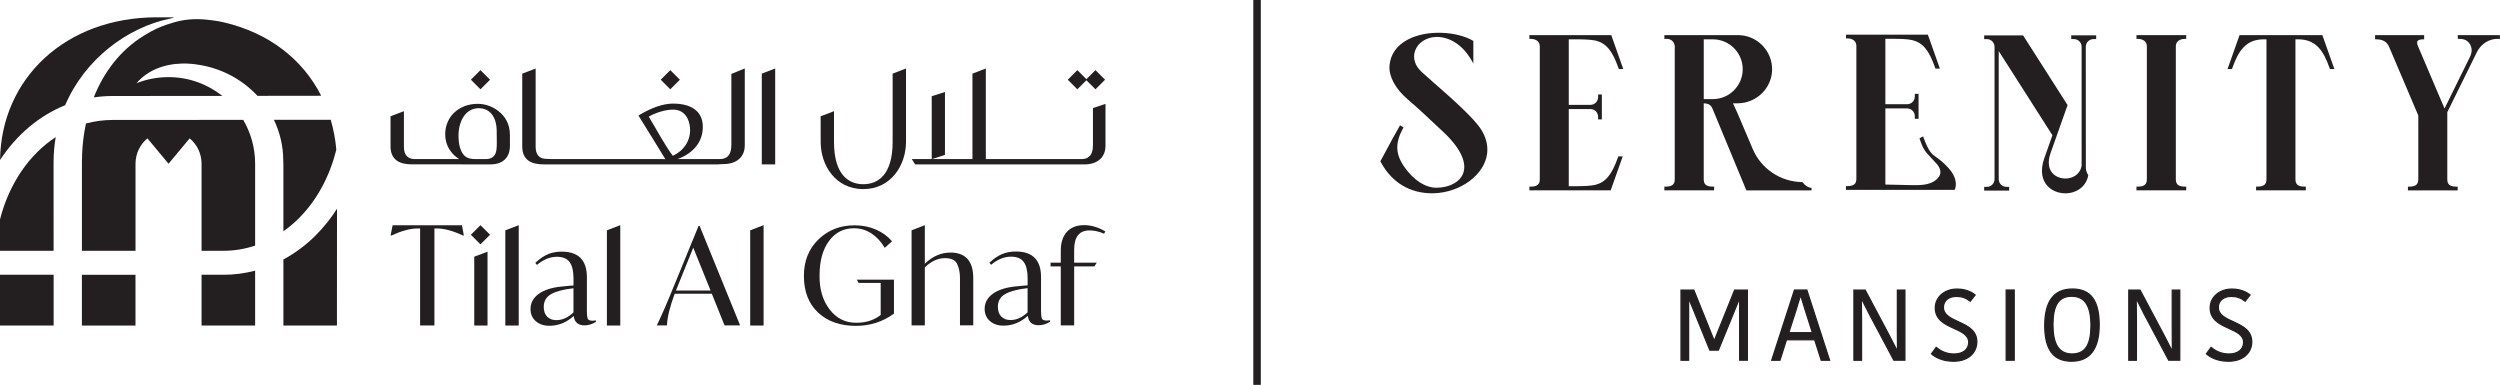 <?xml version="1.0" encoding="UTF-8"?>
<svg id="Layer_2" data-name="Layer 2" xmlns="http://www.w3.org/2000/svg" viewBox="0 0 1175 180.89">
  <defs>
    <style>
      .cls-1 {
        fill: #231f20;
      }
    </style>
  </defs>
  <g id="Layer_1-2" data-name="Layer 1">
    <path class="cls-1" d="m94.73,129.14v23.86h25.18v-25.79c-4.84,1.27-9.82,1.93-14.86,1.93h-10.32Z"/>
    <path class="cls-1" d="m105.15,10.5c-1.22-.28-3.17-.67-4.9-.9-2.48-.33-5.03-.6-7.66-.6-5.44,0-9.41.96-13.97,2.49-3.26,1.09-6.48,2.43-11.11,5.33-11.22,6.97-18.83,17.33-23.44,28.97,2.89-.43,5.83-.67,8.83-.67,12.87,0,32.39-.02,51.6-.04-6.95-5.52-15.74-8.83-25.3-8.83-5.32,0-10.39,1.01-15.05,2.87h0c5.16-6.06,12.95-9.07,21.46-9.25h.03c2.66-.06,5.38.16,8.13.64,10.76,1.76,20.27,7.03,27.25,14.54,11.42-.02,21.94-.03,29.94-.04-8.59-16.97-24.37-29.52-45.83-34.52"/>
    <path class="cls-1" d="m148.49,110.51c-4.63,4.64-9.79,8.47-15.29,11.43v31.06h25.16s.02-32.49.03-54.89c-2.88,4.52-6.19,8.67-9.9,12.39"/>
    <path class="cls-1" d="m94.73,117.87h10.32c5.07,0,10.06-.84,14.86-2.43v-38.49c0-7.53-2.05-14.56-5.6-20.61-22.15.03-46.33.04-61.4.04-4.32,0-8.5.58-12.51,1.66-1.01,4.74-1.62,9.55-1.81,14.34-.06,1.22-.08,2.43-.08,3.64h0c0,.11-.01.73-.01.93v40.91h25.19v-40.91c0-4.8,2.18-9.09,5.59-11.93l9.93,11.93,9.93-11.93c3.42,2.84,5.59,7.13,5.59,11.93v40.91Z"/>
    <path class="cls-1" d="m133.2,108.7c2.56-1.8,5.01-3.85,7.31-6.16,8.45-8.46,14.48-19.69,17.56-32.25-.44-4.85-1.32-9.53-2.63-14-6.72,0-16.1.02-26.7.03,2.79,5.8,4.37,12.26,4.39,19.07.05.86.07,1.73.07,2.61v30.71Z"/>
    <path class="cls-1" d="m0,103.11v14.76h25.19c0-13.03-.01-27.96-.01-41.7,0-4.05.36-7.96,1.01-11.73C13.72,72.59,4.28,86.34,0,103.11"/>
    <rect class="cls-1" x="38.49" y="129.15" width="25.19" height="23.86"/>
    <path class="cls-1" d="m80.06,8.72c1.12-.24,2.43-.59,1.13-.59h-7.41C30.73,8.12.56,36.89.02,75.2c7.74-11.78,18.3-20.79,30.6-25.75,9.33-21.79,29.35-36.65,49.43-40.73"/>
    <path class="cls-1" d="m0,129.14v23.86h25.21s0-9.82,0-23.86H0Z"/>
    <rect class="cls-1" x="311.85" y="34.28" width="6.37" height="6.37" transform="translate(65.78 233.74) rotate(-45)"/>
    <polygon class="cls-1" points="510.61 37.71 514.87 41.97 519.38 37.47 514.87 32.96 510.61 37.22 506.35 32.96 501.85 37.47 506.35 41.97 510.61 37.71"/>
    <path class="cls-1" d="m343.72,68.27c0,3.98-1.55,6.49-5.33,6.49h-16.71c-2.16,0-2.69.03-3.26,0,3.04-1,11.93-5.08,11.91-15.13,0-7.57-5.7-10.94-14.01-10.94-4.66,0-10.07,1.96-15.34,5.07-.48.27-.68.48-.88.61.2.2,12.61,20.41,12.61,20.41,0,0-6.03-.02-6.63-.02h-46.83l-3.04-.12c-2.84-.2-4.46-2.09-4.46-5.67v-36.77l-6.3,2.41v34.21c.01,6.42,4.27,8.44,10.02,8.44h82.1v-.03l2.61-.13c5.75,0,9.86-3.11,9.86-8.78v-36.16l-6.3,2.57v33.55Zm-38.82-13.46c3.51-1.96,7.83-3.27,11.48-3.29,3.61-.03,6.8,2.1,7.74,7.15,1.2,6.4-2.34,12.11-7.93,14.53-3.85-5.15-8.05-13.11-11.29-18.39"/>
    <path class="cls-1" d="m419.54,66.65c0,15.61-6.96,19.93-13.78,19.93s-13.78-4.32-13.78-19.93v-14.39l-6.28,2.4.02,12.11c0,10.87,6.94,22.11,20.04,22.11s20.07-11.35,20.07-22.23v-34.47l-6.29,2.43v32.04Z"/>
    <rect class="cls-1" x="222.63" y="34.28" width="6.37" height="6.37" transform="translate(39.65 170.65) rotate(-45)"/>
    <path class="cls-1" d="m519.56,48.82l-5.87,1.98v5.41h0v12.06c0,3.92-1.49,6.42-5.07,6.49h-45.28v-42.57l-6.29,2.42v40.15h-6.72s-12.3,0-12.3,0l6.1-1.94v-29.58l-6.22,1.98v29.54h-9.36s1.54,2.5,1.54,2.5h15.57s36.91.01,36.91.01h27.21c5.74,0,9.8-3.11,9.8-8.79v-19.65Z"/>
    <polygon class="cls-1" points="222.9 153 229.14 153 229.14 118.28 222.9 120.65 222.9 153"/>
    <path class="cls-1" d="m278.71,150.75c-1.29,0-2.1-.28-2.39-.83-.32-.59-.48-1.84-.48-3.72v-15.96c0-7.94-3.97-11.97-11.78-11.97-2.46,0-4.68.41-6.59,1.23-1.91.81-3.84,2.14-5.76,3.93l-.13.12.79.96.14-.12c2.95-2.46,6.05-3.7,9.24-3.7,2.75,0,4.75.83,5.96,2.48,1.22,1.66,1.83,4.23,1.83,7.62v3.38l-2.2.17-3.74.37c-4.42.46-7.93,1.62-10.44,3.44-2.53,1.83-3.82,4.23-3.82,7.1,0,2.34.83,4.25,2.46,5.69,1.62,1.44,3.79,2.17,6.45,2.17,4.16,0,7.99-1.54,11.39-4.6.36,2.92,2.06,4.41,5.07,4.41,1.81,0,3.59-.54,5.27-1.59l.09-.06v-.69l-.21.02c-.87.12-1.1.12-1.16.12m-9.17-3.88c-2.51,2.41-5.22,3.63-8.05,3.63-1.77,0-3.21-.55-4.29-1.62-1.08-1.08-1.63-2.63-1.63-4.61,0-2.66,1.15-4.67,3.43-5.98,2.28-1.31,5.82-2.25,10.54-2.79v11.37Z"/>
    <path class="cls-1" d="m328.82,106.18h-.5l-10.9,26.62-.5,1.19c-3.18,7.88-5.9,14.17-8.1,18.69l-.13.27h4.78v-.18c.17-3.72,1.39-8.67,3.63-14.72h17.45l5.99,14.9h7.32l-18.99-46.64-.05-.12Zm-11.13,30.37l8.14-20.14,8.14,20.14h-16.28Z"/>
    <path class="cls-1" d="m403.59,132.99h10.33v15.06c-3.05,2.41-6.87,3.64-11.35,3.64-.09,0-.19,0-.29,0-4.98,0-9.12-2.07-12.3-6.17-3.27-4.19-4.88-9.61-4.79-16.1,0-6.7,1.48-12.13,4.42-16.13,2.92-3.99,6.87-6.01,11.73-6.01,2.94,0,5.68.8,8.13,2.37,2.46,1.58,4.55,3.82,6.24,6.65l.12.19,3.42-3.08-.12-.14c-1.93-2.26-4.43-4.07-7.46-5.38-3.02-1.31-6.31-1.98-9.76-1.98-.12,0-.24,0-.37,0-6.68,0-12.35,2.23-16.88,6.63-4.61,4.49-6.9,10.31-6.82,17.31,0,7.17,2.24,12.91,6.66,17.06,4.42,4.15,10.4,6.25,17.77,6.25,6.66,0,12.65-1.92,17.81-5.71l.08-.06v-15.93h-17.48l.91,1.5Z"/>
    <path class="cls-1" d="m446.64,118.71c-4.31,0-8.34,1.76-11.97,5.23v-18.1l-6.23,2.4v44.69h6.23v-27.29c3.01-2.87,6.17-4.32,9.41-4.32,3.02,0,4.98.95,5.82,2.82.86,1.88,1.29,4.03,1.29,6.4v22.38h6.24v-22.26c0-7.95-3.63-11.97-10.79-11.97"/>
    <path class="cls-1" d="m492.16,150.69c-1.29,0-2.1-.28-2.39-.83-.32-.59-.48-1.84-.48-3.72v-15.96c0-7.94-3.97-11.97-11.78-11.97-2.46,0-4.68.41-6.59,1.23-1.9.81-3.84,2.14-5.76,3.93l-.13.12.79.96.14-.12c2.94-2.46,6.05-3.7,9.23-3.7,2.75,0,4.76.83,5.96,2.48,1.22,1.66,1.83,4.23,1.83,7.62v3.38l-2.2.17-3.74.37c-4.42.46-7.93,1.62-10.44,3.44-2.53,1.83-3.82,4.23-3.82,7.1,0,2.34.83,4.25,2.46,5.69,1.62,1.44,3.79,2.17,6.45,2.17,4.16,0,7.99-1.54,11.38-4.6.36,2.92,2.07,4.41,5.08,4.41,1.81,0,3.59-.54,5.27-1.59l.09-.06v-.69l-.21.03c-.87.11-1.1.12-1.16.12m-9.17-3.88c-2.52,2.41-5.22,3.63-8.05,3.63-1.77,0-3.21-.55-4.29-1.62-1.08-1.08-1.63-2.63-1.63-4.61,0-2.66,1.15-4.67,3.43-5.98,2.28-1.31,5.82-2.25,10.54-2.79v11.37Z"/>
    <path class="cls-1" d="m509.47,105.82c-3.41,0-6.11,1.06-8.02,3.15-1.91,2.08-2.89,5.05-2.89,8.82v5.67h-4.8v1.75h4.8v27.73h6.3v-27.73h9.51l1.11-1.75h-10.63v-5.99c0-6.17,2.38-9.17,7.29-9.17,2.17,0,4.38.5,6.6,1.48l.15.07.61-1.05-.15-.1c-3.18-1.91-6.5-2.89-9.89-2.89"/>
    <path class="cls-1" d="m184.53,105.89l-.95,4.8h.35l.08-.02c4.73-2.18,8.81-3.29,12.13-3.29h1.31v45.59h6.73v-45.59h1.25c3.32,0,7.41,1.1,12.14,3.29l.43.02-.88-4.8h-32.6Z"/>
    <polygon class="cls-1" points="237.5 152.99 243.8 152.99 243.8 105.83 237.5 108.25 237.5 152.99"/>
    <polygon class="cls-1" points="352.59 152.99 358.89 152.99 358.89 105.83 352.59 108.25 352.59 152.99"/>
    <rect class="cls-1" x="222.63" y="107.15" width="6.37" height="6.37" transform="translate(-11.88 191.99) rotate(-45)"/>
    <polygon class="cls-1" points="285.24 152.99 291.53 152.99 291.53 105.83 285.24 108.25 285.24 152.99"/>
    <path class="cls-1" d="m239.65,63.37s0,0,0,0c0-5.18-2.32-8.8-5.44-11.2-3.04-2.34-6.53-3.37-9.66-3.37-9.04,0-15.31,6.21-15.31,14.29,0,5.36,2.8,9.3,6.52,11.66h-21.39c-2.83-.2-4.53-2.1-4.53-5.67v-16.82l-6.29,2.4v14.14c.01,6.42,4.34,8.45,10.01,8.45h16.42s18.03.01,18.03.01h0s2.46,0,2.46,0c5.81,0,9.19-3.1,9.19-8.78v-5.12Zm-7.01,9.25c-.8,1.4-2.24,2.15-4.18,2.15h-5.11c-2.08-.03-3.93-.32-5.31-1.87-1.57-1.77-2.54-4.68-2.54-9.14,0-6.75,3.26-12.9,9.52-12.9,5.24,0,8.42,4.16,8.42,10.73,0,1.97.09,3.94.05,5.91-.03,1.68,0,3.62-.85,5.12"/>
    <polygon class="cls-1" points="358.04 77.26 364.34 77.26 364.34 32.18 358.04 34.6 358.04 77.26"/>
    <rect class="cls-1" x="589.05" width="3.53" height="180.89"/>
    <path class="cls-1" d="m805.85,159.84h-.28l-9.45-23.51h-6.02v32.97h3.58v-28.55h.28l9.69,23.8h3.99c2.68-6.4,7.06-17.4,9.74-23.8h.28v28.55h3.63v-32.97h-5.98l-9.45,23.51Z"/>
    <path class="cls-1" d="m821.57,169.59h-4.22v-28.02c-1.3,3.12-2.96,7.22-4.57,11.19-1.73,4.28-3.53,8.71-4.87,11.9l-.08.19h-4.4l-.08-.19-9.4-23.07v28.01h-4.17v-33.56h6.52l9.39,23.36,9.39-23.36h6.47v33.56Zm-3.62-.6h3.02v-32.37h-5.47l-9.45,23.51h-.69l-9.45-23.51h-5.52v32.37h2.98v-28.55h.78l.08.19,9.62,23.62h3.59c1.33-3.18,3.09-7.52,4.79-11.72,1.74-4.28,3.53-8.7,4.87-11.9l.08-.19h.78v28.55Z"/>
    <path class="cls-1" d="m843.4,136.33l-10.68,32.97h3.86l3.06-9.59h13.26l3.06,9.59h3.95l-10.68-32.97h-5.83Zm-2.69,20.03l3.57-11.2c.24-.89,1.79-5.69,1.88-6.25h.19c.15.61,1.69,5.41,1.93,6.35l3.53,11.1h-11.1Z"/>
    <path class="cls-1" d="m860.32,169.6h-4.57l-3.06-9.6h-12.83l-3.06,9.6h-4.49l10.87-33.57h6.26l.06.21,10.8,33.36Zm-4.14-.6h3.33l-10.48-32.37h-5.4l-10.48,32.37h3.23l3.06-9.59h13.69l3.06,9.59Zm-3.94-12.33h-11.92l3.7-11.58c.1-.37.44-1.47.8-2.62.46-1.47,1.03-3.29,1.07-3.59l.04-.25h.68l.05.23c.06.28.47,1.6.87,2.87.46,1.46.93,2.97,1.05,3.47l3.65,11.47Zm-11.1-.6h10.28l-3.4-10.71c-.13-.49-.59-2-1.05-3.45-.27-.86-.52-1.65-.68-2.2-.19.66-.51,1.69-.9,2.94-.35,1.15-.69,2.23-.79,2.61l-3.46,10.82Z"/>
    <path class="cls-1" d="m891.76,155.8c0,.75,0,7.85.09,8.84h-.33c-.29-.7-3.48-6.77-3.81-7.43l-11.09-20.88h-5.27v32.97h3.57v-19.75c0-1.18-.05-8.05-.14-8.75h.38c.28.8,3.43,6.82,3.77,7.48l11.19,21.02h5.18v-32.97h-3.53v19.47Z"/>
    <path class="cls-1" d="m895.59,169.59h-5.65l-.09-.15-11.19-21.02c-.08-.15-.28-.55-.56-1.09-.87-1.69-2.37-4.59-2.98-5.88.07,1.98.1,7.2.1,8.1v20.05h-4.17v-33.56h5.75l.09.16,11.1,20.88c.09.18.39.76.79,1.53,1.12,2.15,2.23,4.28,2.75,5.33-.06-1.92-.06-6.56-.06-8.13v-19.77h4.13v33.56Zm-5.3-.6h4.69v-32.37h-2.93v19.17c0,3.79.03,8.1.09,8.81l.03.33h-.86l-.08-.19c-.2-.49-1.95-3.86-3.01-5.88-.4-.77-.7-1.35-.79-1.53l-11.01-20.72h-4.79v32.37h2.98v-19.45c0-1.25-.05-8.04-.14-8.71l-.05-.34h.93l.07.2c.21.61,2.22,4.49,3.19,6.36.28.55.49.95.56,1.09l11.11,20.86Z"/>
    <path class="cls-1" d="m913.41,144.46c0-3.01,2.31-5.18,6.17-5.18,2.78,0,4.8.94,6.44,2.26l2.3-2.92c-1.88-1.55-4.8-2.77-8.51-2.77-5.92,0-10.2,3.85-10.2,8.84,0,10.39,15.71,8.7,15.71,16.18,0,3.06-2.4,5.5-6.87,5.5-3.95,0-6.58-1.6-8.42-3.1l-2.21,3.01c1.88,1.69,5.31,3.47,10.3,3.47,7.05,0,11-4.14,11-9.12,0-10.16-15.71-8.56-15.71-16.18"/>
    <path class="cls-1" d="m918.11,170.07c-5.91,0-9.31-2.49-10.5-3.56l-.2-.18,2.56-3.48.24.2c1.59,1.3,4.17,3.04,8.22,3.04s6.57-2.04,6.57-5.2-3.11-4.65-6.72-6.28c-4.22-1.91-8.99-4.08-8.99-9.9,0-5.21,4.52-9.14,10.51-9.14,4.57,0,7.41,1.78,8.7,2.84l.23.19-2.67,3.38-.24-.18c-1.87-1.5-3.85-2.2-6.26-2.2-3.56,0-5.86,1.91-5.86,4.87,0,3.35,3.32,4.86,6.84,6.48,4.16,1.91,8.87,4.06,8.87,9.7,0,4.69-3.5,9.42-11.31,9.42m-9.9-3.82c1.3,1.1,4.51,3.23,9.9,3.23,7.4,0,10.71-4.43,10.71-8.83,0-5.25-4.33-7.24-8.53-9.16-3.7-1.69-7.18-3.29-7.18-7.02,0-3.27,2.59-5.47,6.46-5.47,2.41,0,4.5.7,6.4,2.14l1.94-2.45c-1.32-1.02-3.96-2.52-8.09-2.52-5.65,0-9.9,3.68-9.9,8.54,0,5.43,4.39,7.42,8.64,9.35,3.63,1.65,7.06,3.2,7.06,6.83s-2.88,5.8-7.17,5.8c-4.05,0-6.68-1.65-8.36-2.97l-1.86,2.53Z"/>
    <rect class="cls-1" x="942.91" y="136.33" width="3.77" height="32.97"/>
    <path class="cls-1" d="m946.97,169.59h-4.36v-33.57h4.36v33.57Zm-3.77-.6h3.16v-32.37h-3.16v32.37Z"/>
    <path class="cls-1" d="m974.01,135.86c-7.95,0-12.98,4.94-12.98,17.12s4.75,16.79,12.6,16.79,12.98-4.93,12.98-17.12-4.8-16.79-12.6-16.79m-.14,30.52c-5.46,0-8.98-3.43-8.98-13.73s3.47-13.4,8.84-13.4,9.03,3.43,9.03,13.73-3.43,13.4-8.89,13.4"/>
    <path class="cls-1" d="m973.63,170.06c-8.68,0-12.9-5.59-12.9-17.09s4.47-17.42,13.28-17.42,12.91,5.59,12.91,17.09-4.47,17.42-13.28,17.42m.38-33.91c-8.42,0-12.68,5.66-12.68,16.82s4.02,16.49,12.3,16.49,12.68-5.66,12.68-16.82-4.03-16.49-12.31-16.49m-.14,30.52c-6.33,0-9.29-4.46-9.29-14.03s2.9-13.7,9.14-13.7,9.33,4.46,9.33,14.03-2.92,13.7-9.18,13.7m-.15-27.14c-5.91,0-8.54,4.04-8.54,13.11s2.76,13.43,8.69,13.43,8.59-4.04,8.59-13.11-2.78-13.43-8.73-13.43"/>
    <path class="cls-1" d="m1020.96,155.8c0,.75,0,7.85.09,8.84h-.33c-.28-.7-3.48-6.77-3.81-7.43l-11.09-20.88h-5.27v32.97h3.57v-19.75c0-1.18-.05-8.05-.14-8.75h.38c.28.8,3.43,6.82,3.77,7.48l11.19,21.02h5.18v-32.97h-3.53v19.47Z"/>
    <path class="cls-1" d="m1024.78,169.59h-5.65l-.09-.15-11.2-21.02c-.07-.15-.28-.55-.55-1.08-.87-1.69-2.38-4.6-2.98-5.89.07,1.98.1,7.2.1,8.1v20.05h-4.17v-33.56h5.75l.09.16,11.09,20.88c.1.18.39.75.79,1.51,1.13,2.16,2.24,4.3,2.76,5.36-.06-1.93-.06-6.57-.06-8.14v-19.77h4.12v33.56Zm-5.29-.6h4.69v-32.37h-2.93v19.17c0,3.79.03,8.1.09,8.82l.03.32h-.86l-.08-.19c-.2-.5-2.03-4.01-3.01-5.89-.4-.76-.69-1.33-.78-1.51l-11.01-20.72h-4.79v32.37h2.98v-19.45c0-1.25-.05-8.04-.14-8.71l-.05-.34h.93l.07.2c.22.61,2.22,4.49,3.19,6.37.28.54.49.93.55,1.08l11.11,20.86Z"/>
    <path class="cls-1" d="m1042.61,144.46c0-3.01,2.31-5.18,6.17-5.18,2.78,0,4.79.94,6.44,2.26l2.3-2.92c-1.88-1.55-4.8-2.77-8.51-2.77-5.93,0-10.2,3.85-10.2,8.84,0,10.39,15.7,8.7,15.7,16.18,0,3.06-2.4,5.5-6.86,5.5-3.95,0-6.58-1.6-8.42-3.1l-2.21,3.01c1.88,1.69,5.31,3.47,10.3,3.47,7.05,0,11-4.14,11-9.12,0-10.16-15.71-8.56-15.71-16.18"/>
    <path class="cls-1" d="m1047.31,170.07c-5.91,0-9.31-2.49-10.5-3.56l-.2-.18,2.56-3.48.24.2c1.59,1.3,4.17,3.04,8.22,3.04s6.57-2.04,6.57-5.2-3.11-4.65-6.72-6.28c-4.22-1.91-8.99-4.08-8.99-9.9,0-5.21,4.51-9.14,10.51-9.14,4.57,0,7.41,1.78,8.7,2.84l.23.19-2.67,3.38-.23-.18c-1.87-1.5-3.86-2.2-6.26-2.2-3.56,0-5.86,1.91-5.86,4.87,0,3.35,3.32,4.86,6.84,6.48,4.16,1.91,8.87,4.06,8.87,9.7,0,4.69-3.5,9.42-11.31,9.42m-9.9-3.82c1.3,1.1,4.51,3.23,9.9,3.23,7.4,0,10.71-4.43,10.71-8.83,0-5.25-4.33-7.24-8.53-9.16-3.7-1.69-7.18-3.29-7.18-7.02,0-3.27,2.59-5.47,6.46-5.47,2.41,0,4.5.7,6.4,2.14l1.94-2.45c-1.32-1.02-3.96-2.52-8.09-2.52-5.65,0-9.91,3.68-9.91,8.54,0,5.43,4.4,7.42,8.65,9.35,3.63,1.65,7.06,3.2,7.06,6.83s-2.88,5.8-7.17,5.8c-4.05,0-6.69-1.65-8.36-2.97l-1.86,2.53Z"/>
    <path class="cls-1" d="m847.31,85.82l-.17-.25h-.3c-10.06-.17-19.11-6.27-23.05-15.53l-7.18-16.87-2.11-4.62h2.17c8.83,0,16.1-7.09,16.22-15.8.06-4.31-1.59-8.37-4.62-11.46-3.04-3.08-7.09-4.78-11.4-4.78h-34.62v1.76h1.27c2,0,3.61,1.62,3.61,3.61v62.43c0,2.38-1.28,3.4-4.28,3.4h-.6v1.76h23.38v-1.76h-.6c-3,0-4.28-1.02-4.28-3.4v-35.75c2.34.09,3.39.78,4.16,2.62l15.73,37.93.15.37h30.63v-1.2c-1.53,0-3.24-1.27-4.09-2.46m-42.31-39.24h-4.26v-28.1h4.26c7.75,0,14.05,6.3,14.05,14.05s-6.3,14.05-14.05,14.05"/>
    <path class="cls-1" d="m973.48,18.37h1.27c1.99,0,3.61,1.62,3.61,3.61v55.9c-.23,1.42-.81,2.63-1.73,3.62-1.36,1.47-3.44,2.34-5.69,2.4-2.24.03-4.44-.73-5.92-2.15-1.07-1.02-1.73-2.33-1.98-3.88-.29-1.75-.04-3.75.73-5.94l7.89-22.28.09-.27-20.73-32.48-.18-.28h-18.28v1.76h1.27c1.99,0,3.6,1.62,3.6,3.61v62.22c0,2-1.61,3.61-3.6,3.61h-1.27v1.76h11.73v-1.76h-1.28c-1.99,0-3.61-1.62-3.61-3.61V24.01l25.24,39.56-3.82,10.81c-1.04,2.93-1.35,5.63-.93,8.02.71,3.94,3.4,6.84,7.38,7.99,1.13.32,2.28.48,3.42.48,3.22,0,6.34-1.24,8.37-3.48,1.21-1.32,2.02-2.93,2.39-4.77l.05-.23-.12-.2c-.59-.96-.94-2.06-1.03-3.17l-.03-57.04c0-1.99,1.62-3.61,3.61-3.61h1.27v-1.76h-11.72v1.76Z"/>
    <path class="cls-1" d="m1004.14,18.27h.6c1.01,0,4.28.26,4.28,3.61v62.43c0,2.39-1.28,3.4-4.28,3.4h-.6v1.76h23.38v-1.76h-.6c-2.99,0-4.28-1.01-4.28-3.4V21.88c0-3.35,3.27-3.61,4.28-3.61h.6v-1.76h-23.38v1.76Z"/>
    <path class="cls-1" d="m1052.58,16.52l-5.64,15.95h2.08l.14-.39c2.98-8.4,6.5-13.6,14.86-13.6h1.22v65.83c0,2.38-1.28,3.4-4.28,3.4h-.6v1.76h23.38v-1.76h-.6c-3,0-4.28-1.02-4.28-3.4V18.48h1.22c8.37,0,11.89,5.2,14.86,13.6l.14.39h2.08l-5.65-15.95h-38.94Z"/>
    <path class="cls-1" d="m1174.91,16.52h-19.79l.09,1.76h1.03c2.09,0,3.77.93,4.72,2.63.96,1.71.94,3.75-.05,5.75l-11.98,24.34-12.49-29.34c-.45-1.07-.52-1.86-.22-2.34.33-.52,1.19-.8,2.55-.83l.58-.02v-1.95h-23.06v1.97h.6c3.07,0,4.98,1.15,6.03,3.63l13.68,32.16v30.04c0,2.38-1.28,3.4-4.28,3.4h-.6v1.76h23.39v-1.76h-.6c-3,0-4.28-1.02-4.28-3.4v-31.61l13.93-28.25c.41-.81.91-1.58,1.5-2.28,2.08-2.48,5.05-3.91,8.13-3.91h1.22l-.09-1.76Z"/>
    <path class="cls-1" d="m740.33,18.48c4,0,7.16.1,9.59.59,5.01,1.25,7.83,4.66,10.8,13l.14.4h2.08l-5.64-15.96h-38.48v1.76h.6c1,0,4.28.26,4.28,3.61v62.43c0,2.38-1.28,3.4-4.28,3.4h-.6v1.76h38.21l5.65-15.96h-2.08l-.14.4c-2.96,8.34-5.79,11.74-10.77,13-2.46.49-5.62.6-9.62.6h-2.75v-36.26h10.18c1.99,0,3.61,1.62,3.61,3.61v1.27h1.76v-11.73h-1.76v1.27c0,1.99-1.62,3.61-3.61,3.61h-10.18v-30.81h3.03Z"/>
    <path class="cls-1" d="m674.44,39.4c-2.51-2.2-4.67-4.11-6.3-5.62-3.19-2.95-4.28-6.62-3.01-10.05,1.39-3.72,5.24-6.22,9.81-6.37,6.24-.16,12.42,3.74,16.41,10.55l1.12,1.9v-10.57l-.3-.17c-7.24-4.2-21.25-5.37-30.58-.43-5.19,2.75-8.14,7.01-8.53,12.32-.37,5,2.86,10.9,8.61,15.78.45.38.85.75,1.25,1.11.29.27.58.53.92.81l.62.49c2.88,2.53,5.41,4.94,7.87,7.25,1.75,1.66,3.5,3.31,5.35,4.99,8.45,7.71,12,14.86,9.97,20.15-1.55,4.02-6.43,6.66-12.45,6.69h-.08c-5.21,0-10.67-3.51-15-9.66-4.29-6.11-4.5-11.2-.74-18.19l.27-.51-1.64-.96-3.51,6.25-5.74,10.67.58,1.02c5.09,9.06,13.46,13.99,23.65,13.99.3,0,.61,0,.91-.01,12.69-.36,23.93-8.8,25.06-18.8.41-3.73-.52-7.46-2.79-11.09-3.42-5.48-14.01-14.78-21.74-21.57"/>
    <path class="cls-1" d="m910.25,74.06c-2.36-1.69-3.67-2.62-6.16-9.31l-.23-.63-1.71.87.17.49c1.59,4.78,2.61,5.85,5.08,8.44.83.87,1.87,1.97,3.14,3.42,2.12,2.81,1.47,4.57.8,5.65-.44.67-1.04,1.3-1.78,1.84-2.96,2.2-7.16,2.2-10.21,2.2l-13.23-.29v-35.78h10.23c1.99,0,3.61,1.62,3.61,3.61v1.27h1.76v-11.73h-1.76v1.27c0,1.99-1.62,3.61-3.61,3.61h-10.23v-30.75h3.02c4,0,7.17.1,9.59.6,5.01,1.25,7.83,4.66,10.79,13l.14.4h2.08l-5.64-15.96h-38.49v1.76h.6c1.01,0,4.28.26,4.28,3.61v62.43c0,2.38-1.27,3.4-4.28,3.4h-.6v1.77h51.04l.16-.34c.09-.17,2.02-4.31-2.96-9.87-2.46-2.75-4.2-3.99-5.59-4.98"/>
  </g>
</svg>